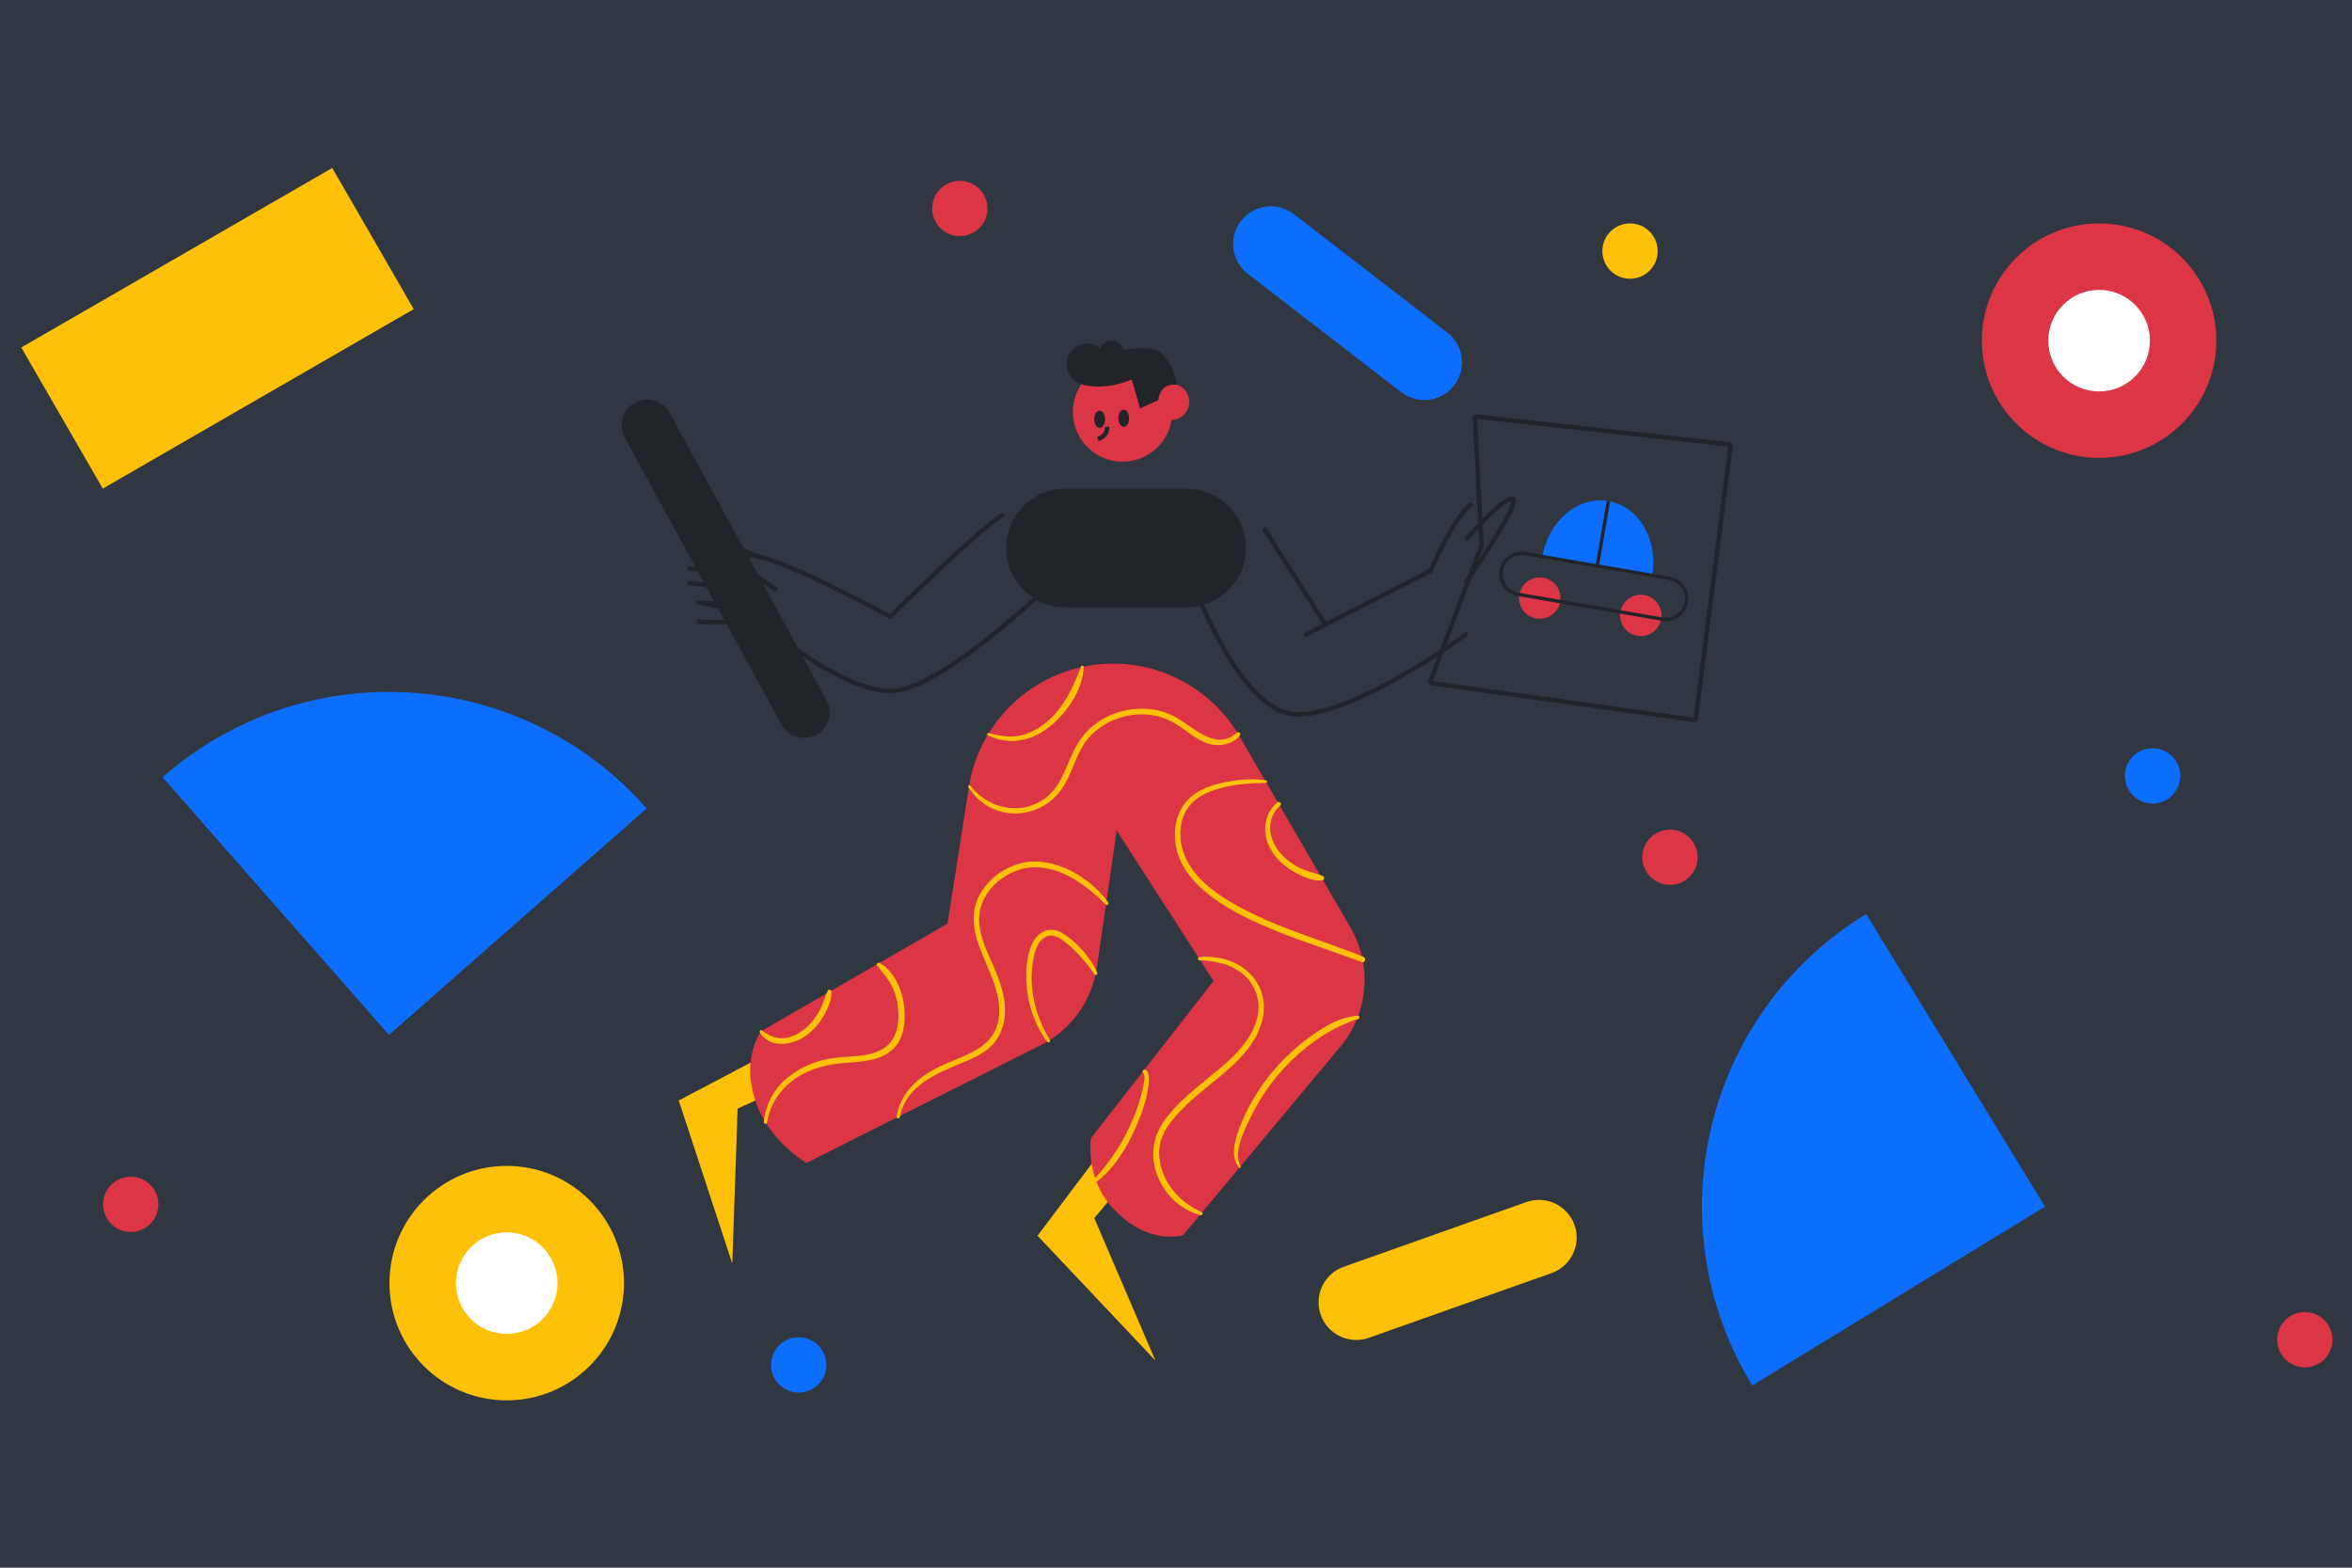 <svg width="2100" height="1400" viewBox="0 0 2100 1400" fill="none" xmlns="http://www.w3.org/2000/svg">
<rect x="0" y="0" width="2100" height="1400" fill="#333333" stroke="none"/>
<rect width="2100" height="1400" fill="#0D6EFD" fill-opacity="0.07"/>
<path d="M452.416 1250.57C510.233 1250.57 557.103 1203.7 557.103 1145.88C557.103 1088.06 510.233 1041.19 452.416 1041.19C394.599 1041.19 347.729 1088.06 347.729 1145.88C347.729 1203.7 394.599 1250.57 452.416 1250.57Z" fill="#FFC107"/>
<path d="M452.416 1191.23C477.462 1191.23 497.767 1170.93 497.767 1145.88C497.767 1120.84 477.462 1100.53 452.416 1100.53C427.369 1100.53 407.064 1120.84 407.064 1145.88C407.064 1170.93 427.369 1191.23 452.416 1191.23Z" fill="white"/>
<path d="M296.63 150L19 310.294L91.779 436.347L369.409 276.053L296.63 150Z" fill="#FFC107"/>
<path d="M1874.2 408.907C1932.02 408.907 1978.89 362.037 1978.89 304.22C1978.89 246.402 1932.02 199.532 1874.2 199.532C1816.39 199.532 1769.52 246.402 1769.52 304.22C1769.52 362.037 1816.39 408.907 1874.2 408.907Z" fill="#DC3545"/>
<path d="M1874.2 349.572C1899.25 349.572 1919.55 329.267 1919.55 304.22C1919.55 279.174 1899.25 258.869 1874.2 258.869C1849.16 258.869 1828.85 279.174 1828.85 304.22C1828.85 329.267 1849.16 349.572 1874.2 349.572Z" fill="white"/>
<path d="M713.146 1243.62C726.786 1243.62 737.844 1232.56 737.844 1218.92C737.844 1205.28 726.786 1194.22 713.146 1194.22C699.507 1194.22 688.449 1205.28 688.449 1218.92C688.449 1232.56 699.507 1243.62 713.146 1243.62Z" fill="#0D6EFD"/>
<path d="M856.954 210.873C870.594 210.873 881.651 199.816 881.651 186.176C881.651 172.536 870.594 161.479 856.954 161.479C843.314 161.479 832.256 172.536 832.256 186.176C832.256 199.816 843.314 210.873 856.954 210.873Z" fill="#DC3545"/>
<path d="M116.721 1100.22C130.361 1100.22 141.418 1089.16 141.418 1075.52C141.418 1061.88 130.361 1050.83 116.721 1050.83C103.081 1050.83 92.023 1061.88 92.023 1075.52C92.023 1089.16 103.081 1100.22 116.721 1100.22Z" fill="#DC3545"/>
<path d="M1491.03 790.248C1504.67 790.248 1515.73 779.191 1515.73 765.551C1515.73 751.911 1504.67 740.854 1491.03 740.854C1477.39 740.854 1466.34 751.911 1466.34 765.551C1466.34 779.191 1477.39 790.248 1491.03 790.248Z" fill="#DC3545"/>
<path d="M1455.38 248.927C1469.02 248.927 1480.07 237.869 1480.07 224.229C1480.07 210.59 1469.02 199.532 1455.38 199.532C1441.74 199.532 1430.68 210.59 1430.68 224.229C1430.68 237.869 1441.74 248.927 1455.38 248.927Z" fill="#FFC107"/>
<path d="M2057.88 1221.1C2071.52 1221.1 2082.58 1210.04 2082.58 1196.4C2082.58 1182.76 2071.52 1171.7 2057.88 1171.7C2044.24 1171.7 2033.18 1182.76 2033.18 1196.4C2033.18 1210.04 2044.24 1221.1 2057.88 1221.1Z" fill="#DC3545"/>
<path d="M1921.93 717.569C1935.57 717.569 1946.63 706.512 1946.63 692.872C1946.63 679.232 1935.57 668.175 1921.93 668.175C1908.29 668.175 1897.23 679.232 1897.23 692.872C1897.23 706.512 1908.29 717.569 1921.93 717.569Z" fill="#0D6EFD"/>
<path d="M145.131 694.111C272.185 582.47 465.691 594.961 577.333 722.015L347.285 924.169L145.131 694.111Z" fill="#0D6EFD"/>
<path d="M1564.55 1237.25C1476.36 1092.92 1521.88 904.439 1666.2 816.248L1825.87 1077.58L1564.55 1237.25Z" fill="#0D6EFD"/>
<path d="M1298.32 344.139C1286.97 358.856 1265.83 361.577 1251.12 350.227L1114.12 244.532C1099.41 233.182 1096.69 212.043 1108.04 197.335C1119.39 182.617 1140.52 179.896 1155.23 191.246L1292.23 296.942C1306.95 308.292 1309.67 329.431 1298.32 344.139Z" fill="#0D6EFD"/>
<path d="M1405.78 1093.98C1411.99 1111.49 1402.82 1130.73 1385.3 1136.93L1222.2 1194.72C1204.68 1200.92 1185.45 1191.76 1179.25 1174.23C1173.04 1156.72 1182.2 1137.48 1199.73 1131.28L1362.83 1073.49C1380.34 1067.29 1399.58 1076.46 1405.78 1093.98Z" fill="#FFC107"/>
<path d="M721.328 921.975L606.042 982.795L653.801 1128.41L658.586 990.082L733.639 955.501" fill="#FFC107"/>
<path d="M1004.8 999.443L926.375 1103.56L1031.59 1214.98L977.025 1087.79L1030.22 1024.55" fill="#FFC107"/>
<path d="M1059.36 542.382H951.319C922.036 542.382 898.3 518.646 898.3 489.363C898.3 460.08 922.036 436.344 951.319 436.344H1059.36C1088.65 436.344 1112.38 460.08 1112.38 489.363C1112.38 518.646 1088.65 542.382 1059.36 542.382Z" fill="#212529"/>
<path d="M958.873 377.018C963.887 401.001 987.385 416.375 1011.37 411.362C1032.57 406.928 1047.04 388.053 1046.65 367.162C1046.6 364.422 1046.29 361.653 1045.71 358.866C1040.7 334.891 1017.2 319.508 993.217 324.522C980.735 327.128 970.594 334.739 964.438 344.814C958.759 354.118 956.476 365.516 958.873 377.018Z" fill="#DC3545"/>
<path d="M952.737 329.06C954.82 339.021 964.581 345.405 974.542 343.331C983.351 341.495 989.364 333.646 989.202 324.969C989.183 323.828 989.05 322.677 988.812 321.526C986.729 311.565 976.968 305.181 967.007 307.255C961.822 308.34 957.608 311.498 955.048 315.684C952.689 319.556 951.738 324.285 952.737 329.06Z" fill="#212529"/>
<path d="M981.572 317.748C982.838 323.818 988.783 327.709 994.853 326.443C1000.22 325.321 1003.88 320.545 1003.79 315.255C1003.78 314.561 1003.69 313.857 1003.55 313.153C1002.28 307.083 996.337 303.192 990.268 304.457C987.109 305.114 984.54 307.045 982.98 309.595C981.544 311.954 980.963 314.837 981.572 317.748Z" fill="#212529"/>
<path d="M980.193 392.115C980.193 392.115 989.231 389.537 988.365 381.127" stroke="#212529" stroke-width="4" stroke-miterlimit="10"/>
<path d="M981.867 382.037C984.521 382.02 986.65 378.586 986.624 374.367C986.597 370.148 984.425 366.741 981.772 366.758C979.118 366.775 976.989 370.208 977.015 374.427C977.042 378.647 979.214 382.053 981.867 382.037Z" fill="#212529"/>
<path d="M1003.38 381.124C1006.03 381.107 1008.16 377.673 1008.13 373.454C1008.11 369.235 1005.94 365.828 1003.28 365.845C1000.63 365.862 998.499 369.295 998.526 373.514C998.552 377.734 1000.72 381.14 1003.38 381.124Z" fill="#212529"/>
<path d="M1029.94 362.157C1031.76 370.871 1040.29 376.456 1049 374.629C1056.7 373.021 1061.96 366.162 1061.82 358.57C1061.8 357.571 1061.69 356.572 1061.48 355.554C1059.66 346.849 1051.13 341.255 1042.41 343.082C1037.88 344.033 1034.19 346.792 1031.96 350.455C1029.9 353.842 1029.06 357.98 1029.94 362.157Z" fill="#DC3545"/>
<path d="M966.217 343.235C966.217 343.235 983.675 349.838 1010.5 338.916L1017.9 364.679L1034.1 357.372C1034.1 357.372 1035.33 341.352 1051.07 343.663C1051.07 343.663 1046.06 313.581 1027.32 311.374C994.568 307.521 970.299 326.672 966.217 343.235Z" fill="#212529"/>
<path d="M679.716 920.832C679.716 920.832 662.154 943.075 673.865 981.129C685.576 1019.18 720.12 1038.51 720.12 1038.51L929.114 933.476C956.266 919.833 975.027 893.785 979.384 863.713L997.041 741.673L1083.54 876.033L974.056 1016.4C974.056 1016.4 968.529 1051.08 992.731 1077.97C1024.49 1113.24 1056.31 1103.05 1056.31 1103.05L1196.81 934.627C1221.83 904.631 1225.43 862.191 1205.83 828.408L1106.69 657.573C1084.01 618.5 1042.73 593.955 997.583 592.69C931.997 590.844 875.258 638.022 865.107 702.838L845.985 824.821L679.716 920.832Z" fill="#DC3545"/>
<path d="M684.844 1002.54C687.203 986.363 697.107 971.902 710.587 962.854C724.239 953.702 740.079 950.135 756.262 949.05C770.761 948.08 786.877 947.186 797.884 936.359C808.121 926.303 808.777 909.864 806.941 896.478C805.048 882.722 797.989 867.081 785.44 859.927C784.089 859.156 782.158 860.793 783.167 862.201C787.105 867.7 791.843 872.495 795.173 878.431C798.379 884.13 800.424 890.39 801.385 896.849C803.564 911.614 802.013 928.977 787.723 936.997C773.539 944.95 756.186 942.533 740.698 945.416C727.151 947.928 714.117 953.369 703.395 962.103C690.989 972.206 683.588 986.267 681.952 1002.14C681.79 1003.78 684.606 1004.18 684.844 1002.54Z" fill="#FFC107"/>
<path d="M678.384 921.822C686.709 936.064 706.202 933.838 718.065 925.96C724.592 921.622 730.138 915.724 734.276 909.083C738.443 902.405 742.468 893.7 742.42 885.689C742.411 884.015 739.766 883.016 739.014 884.767C736.303 891.074 734.648 897.562 731.147 903.575C727.703 909.483 723.364 914.934 718.008 919.215C712.795 923.373 706.411 926.579 699.676 927.121C692.074 927.73 686.033 924.438 680.078 920.138C679.031 919.367 677.794 920.814 678.384 921.822Z" fill="#FFC107"/>
<path d="M803.326 997.759C808.882 969.294 836.414 958.411 860.264 948.659C870.263 944.569 880.538 939.802 887.635 931.354C895.008 922.564 897.767 911.119 897.301 899.817C896.778 887.202 892.373 875.348 887.483 863.846C881.993 850.955 874.982 837.636 874.211 823.375C872.946 800.143 892.087 780.697 913.807 775.731C941.577 769.376 968.843 789.098 987.176 807.792C988.317 808.962 990.515 807.392 989.506 805.994C975.807 786.967 952.375 771.593 928.677 769.519C906.615 767.597 883.677 780.697 873.897 800.552C861.225 826.286 877.779 851.383 886.627 875.348C891.498 888.553 894.628 903.451 889.833 917.169C885.295 930.155 873.698 937.357 861.701 942.618C848.506 948.402 834.968 953.093 823.295 961.798C811.564 970.55 802.964 982.337 800.595 996.988C800.281 998.786 802.964 999.586 803.326 997.759Z" fill="#FFC107"/>
<path d="M937.382 928.834C923.987 906.601 917.574 880.476 922.988 854.723C924.31 848.434 926.365 841.651 931.864 837.77C938.875 832.813 945.658 837.075 951.49 841.67C961.584 849.643 969.785 859.508 977.139 870.002C978.233 871.562 980.478 870.24 979.679 868.518C973.419 855.056 963.087 843.212 950.881 834.763C945.63 831.129 939.589 828.884 933.31 831.205C927.307 833.422 923.187 838.683 920.847 844.448C915.453 857.691 915.462 873.798 917.565 887.716C919.867 902.995 925.67 917.855 934.927 930.27C935.983 931.707 938.352 930.442 937.382 928.834Z" fill="#FFC107"/>
<path d="M864.574 703.077C870.349 711.401 877.104 718.109 886.484 722.256C895.113 726.071 904.703 727.337 914.026 725.891C923.872 724.359 933.224 719.859 940.588 713.161C948.322 706.121 952.965 696.817 956.97 687.323C961.137 677.457 964.886 667.154 972.002 658.944C978.309 651.666 986.462 646.072 995.405 642.533C1012.75 635.683 1032.85 636.301 1048.98 646.024C1059.06 652.113 1067.86 660.694 1079.33 664.233C1088.8 667.154 1100.44 664.871 1106.9 657.05C1108.43 655.205 1106.08 652.769 1104.26 654.406C1085.39 671.302 1065.29 648.878 1049.08 640.107C1034.54 632.239 1017.1 630.974 1001.26 635.255C985.644 639.479 971.421 649.154 962.85 663.006C951.795 680.844 949.264 703.229 929.999 715.036C908.394 728.279 881.48 721.172 866.41 701.698C865.592 700.642 863.823 702.002 864.574 703.077Z" fill="#FFC107"/>
<path d="M881.794 656.46C900.422 665.945 920.553 661.978 936.583 649.401C952.176 637.157 967.141 615.951 967.512 595.563C967.54 594.222 965.761 594.165 965.324 595.268C958.074 613.544 950.558 630.906 935.346 644.092C928.725 649.829 920.924 654.367 912.399 656.545C902.21 659.152 892.535 657.078 882.536 654.709C881.509 654.471 880.786 655.955 881.794 656.46Z" fill="#FFC107"/>
<path d="M1130.46 696.921C1119.19 695.151 1107.45 695.979 1096.27 698.025C1086.29 699.851 1075.99 702.762 1067.47 708.461C1052.1 718.745 1046.79 737.268 1049.8 754.935C1053.12 774.381 1066.81 789.716 1082.16 801.152C1099.98 814.423 1120.7 823.823 1141.22 832.061C1165.8 841.937 1191.08 849.966 1215.92 859.147C1218.92 860.25 1220.1 855.579 1217.22 854.418C1178.2 838.673 1137 827.752 1100.4 806.46C1084.06 796.956 1068.05 784.969 1059.36 767.712C1051.71 752.509 1051.25 731.684 1063.03 718.365C1070.51 709.907 1081.56 705.93 1092.22 703.2C1104.75 699.975 1117.3 699.452 1130.16 699.176C1131.38 699.128 1131.77 697.121 1130.46 696.921Z" fill="#FFC107"/>
<path d="M1140.39 716.634C1126.98 727.964 1126.77 747.163 1136.17 761.186C1140.87 768.197 1147.41 773.896 1154.66 778.177C1161.9 782.458 1171.59 786.863 1180.17 786.321C1182.64 786.168 1182.97 783 1180.73 782.135C1173.38 779.29 1165.87 778.091 1158.82 774.238C1152.65 770.871 1147.04 766.466 1142.52 761.072C1132.18 748.713 1130.26 730.657 1143.09 719.326C1144.94 717.699 1142.25 715.073 1140.39 716.634Z" fill="#FFC107"/>
<path d="M1071.05 857.52C1091.28 858.214 1112.54 864.674 1120.84 885.071C1130.95 909.892 1112.39 933.752 1094.77 949.259C1076.58 965.261 1056 979.16 1041.14 998.597C1030.29 1012.78 1026.72 1029.02 1032.1 1046.14C1038.04 1065.04 1052.71 1080.07 1071.97 1085.19C1073.47 1085.59 1074.59 1083.26 1073.07 1082.58C1055.96 1074.9 1041.89 1060.97 1036.84 1042.59C1034.83 1035.29 1034.23 1027.39 1036.11 1020.01C1039.18 1008.01 1047.88 998.245 1056.37 989.663C1073.95 971.873 1095.99 958.468 1112.15 939.308C1125.78 923.144 1134.04 900.626 1123.99 880.495C1114.28 861.03 1091.8 852.753 1071.04 854.675C1069.25 854.827 1069.18 857.453 1071.05 857.52Z" fill="#FFC107"/>
<path d="M1020.72 958.298C1023.33 960.952 1020.99 968.848 1020.37 971.836C1018.62 980.236 1015.93 988.446 1012.79 996.419C1004.57 1017.29 992.456 1036.29 977.196 1052.69C975.655 1054.35 977.929 1056.47 979.622 1055.12C998.25 1040.37 1010.42 1017.53 1018.6 995.629C1021.76 987.171 1024.41 978.352 1025.43 969.352C1025.88 965.433 1026.71 958.688 1023.35 955.672C1021.58 954.093 1019.05 956.576 1020.72 958.298Z" fill="#FFC107"/>
<path d="M1107.7 1041.86C1100.98 1028.38 1110.71 1009.98 1116.61 997.816C1123.51 983.555 1132.22 970.227 1142.6 958.249C1152.97 946.29 1164.86 935.654 1178.03 926.854C1185 922.193 1192.24 918.035 1199.98 914.763C1203.38 913.326 1209.27 910.615 1212.13 910.282C1214.24 910.044 1214.26 906.714 1212.13 906.961C1202.33 908.074 1193.96 910.805 1185.28 915.771C1173.49 922.507 1162.5 930.688 1152.54 939.897C1132.7 958.259 1116.57 981.291 1106.94 1006.61C1102.8 1017.48 1097.94 1032.84 1106.47 1042.83C1107.08 1043.55 1108.08 1042.63 1107.7 1041.86Z" fill="#FFC107"/>
<path d="M896.445 459.253C876.543 469.794 794.792 550.659 794.792 550.659C794.792 550.659 688.412 492.427 666.939 495.937L680.211 556.044C680.211 556.044 759.307 625.569 803.802 616.198C848.297 606.828 929.999 529.111 929.999 529.111" stroke="#212529" stroke-width="4" stroke-miterlimit="10"/>
<path d="M1064.67 519.018C1064.67 519.018 1099.79 618.339 1145.55 635.645C1191.31 652.95 1310.25 565.615 1310.25 565.615" stroke="#212529" stroke-width="4" stroke-miterlimit="10"/>
<path d="M1128.37 471.63L1183.48 557.899" stroke="#212529" stroke-width="4" stroke-miterlimit="10"/>
<path d="M1164.54 567.518L1277.24 509.751C1277.24 509.751 1298.62 459.862 1314.37 449.825" stroke="#212529" stroke-width="4" stroke-miterlimit="10"/>
<path d="M1316.85 371.938L1322.78 487.233L1276.65 609.863L1513.95 643.046L1545.32 396.968L1316.85 371.938Z" stroke="#212529" stroke-width="4" stroke-miterlimit="10" stroke-linejoin="bevel"/>
<path d="M1308.7 482.048C1308.7 482.048 1341.85 443.803 1350.64 445.506C1359.43 447.209 1308.55 520.559 1308.55 520.559" stroke="#212529" stroke-width="4" stroke-miterlimit="10" stroke-linejoin="bevel"/>
<path d="M728.768 656.174C717.675 662.225 703.776 658.144 697.716 647.051L557.799 390.755C551.749 379.662 555.83 365.763 566.923 359.703C578.016 353.652 591.915 357.733 597.975 368.826L737.891 625.132C743.942 636.224 739.861 650.124 728.768 656.174Z" fill="#212529"/>
<path d="M678.232 498.23C678.232 498.23 645.743 481.543 645.448 488.278C645.153 495.014 693.454 526.923 693.454 526.923" stroke="#212529" stroke-width="4" stroke-miterlimit="10" stroke-linejoin="bevel"/>
<path d="M614.129 507.602C614.129 507.602 652.459 509.695 655.399 518.428C658.339 527.161 614.129 520.407 614.129 520.407C614.129 520.407 668.87 526.334 668.28 533.945C667.69 541.556 622.025 538.045 622.025 538.045C622.025 538.045 660.079 543.078 660.669 550.66C661.259 558.242 622.32 555.027 622.32 555.027" stroke="#212529" stroke-width="4" stroke-miterlimit="10" stroke-linejoin="bevel"/>
<path d="M1374.79 552.591C1385 552.591 1393.27 544.315 1393.27 534.106C1393.27 523.897 1385 515.621 1374.79 515.621C1364.58 515.621 1356.3 523.897 1356.3 534.106C1356.3 544.315 1364.58 552.591 1374.79 552.591Z" fill="#DC3545"/>
<path d="M1464.98 568.088C1475.18 568.088 1483.46 559.812 1483.46 549.603C1483.46 539.394 1475.18 531.118 1464.98 531.118C1454.77 531.118 1446.49 539.394 1446.49 549.603C1446.49 559.812 1454.77 568.088 1464.98 568.088Z" fill="#DC3545"/>
<path d="M1475.16 513.833L1377.15 496.994C1382.65 465.018 1409.04 442.861 1436.1 447.514C1463.16 452.166 1480.65 481.858 1475.16 513.833Z" fill="#0D6EFD"/>
<path d="M1505.64 537.825C1504.77 542.839 1501.95 547.034 1498.07 549.774C1494.2 552.504 1489.3 553.77 1484.29 552.913L1355.49 530.785C1345.47 529.063 1338.68 519.454 1340.41 509.436C1341.27 504.423 1344.1 500.227 1347.97 497.487C1351.83 494.757 1356.74 493.492 1361.75 494.348L1490.55 516.476C1500.57 518.198 1507.35 527.807 1505.64 537.825Z" stroke="#212529" stroke-width="3" stroke-miterlimit="10"/>
<path d="M1426.15 505.413L1436.09 447.514" stroke="#212529" stroke-width="3" stroke-miterlimit="10"/>
</svg>
